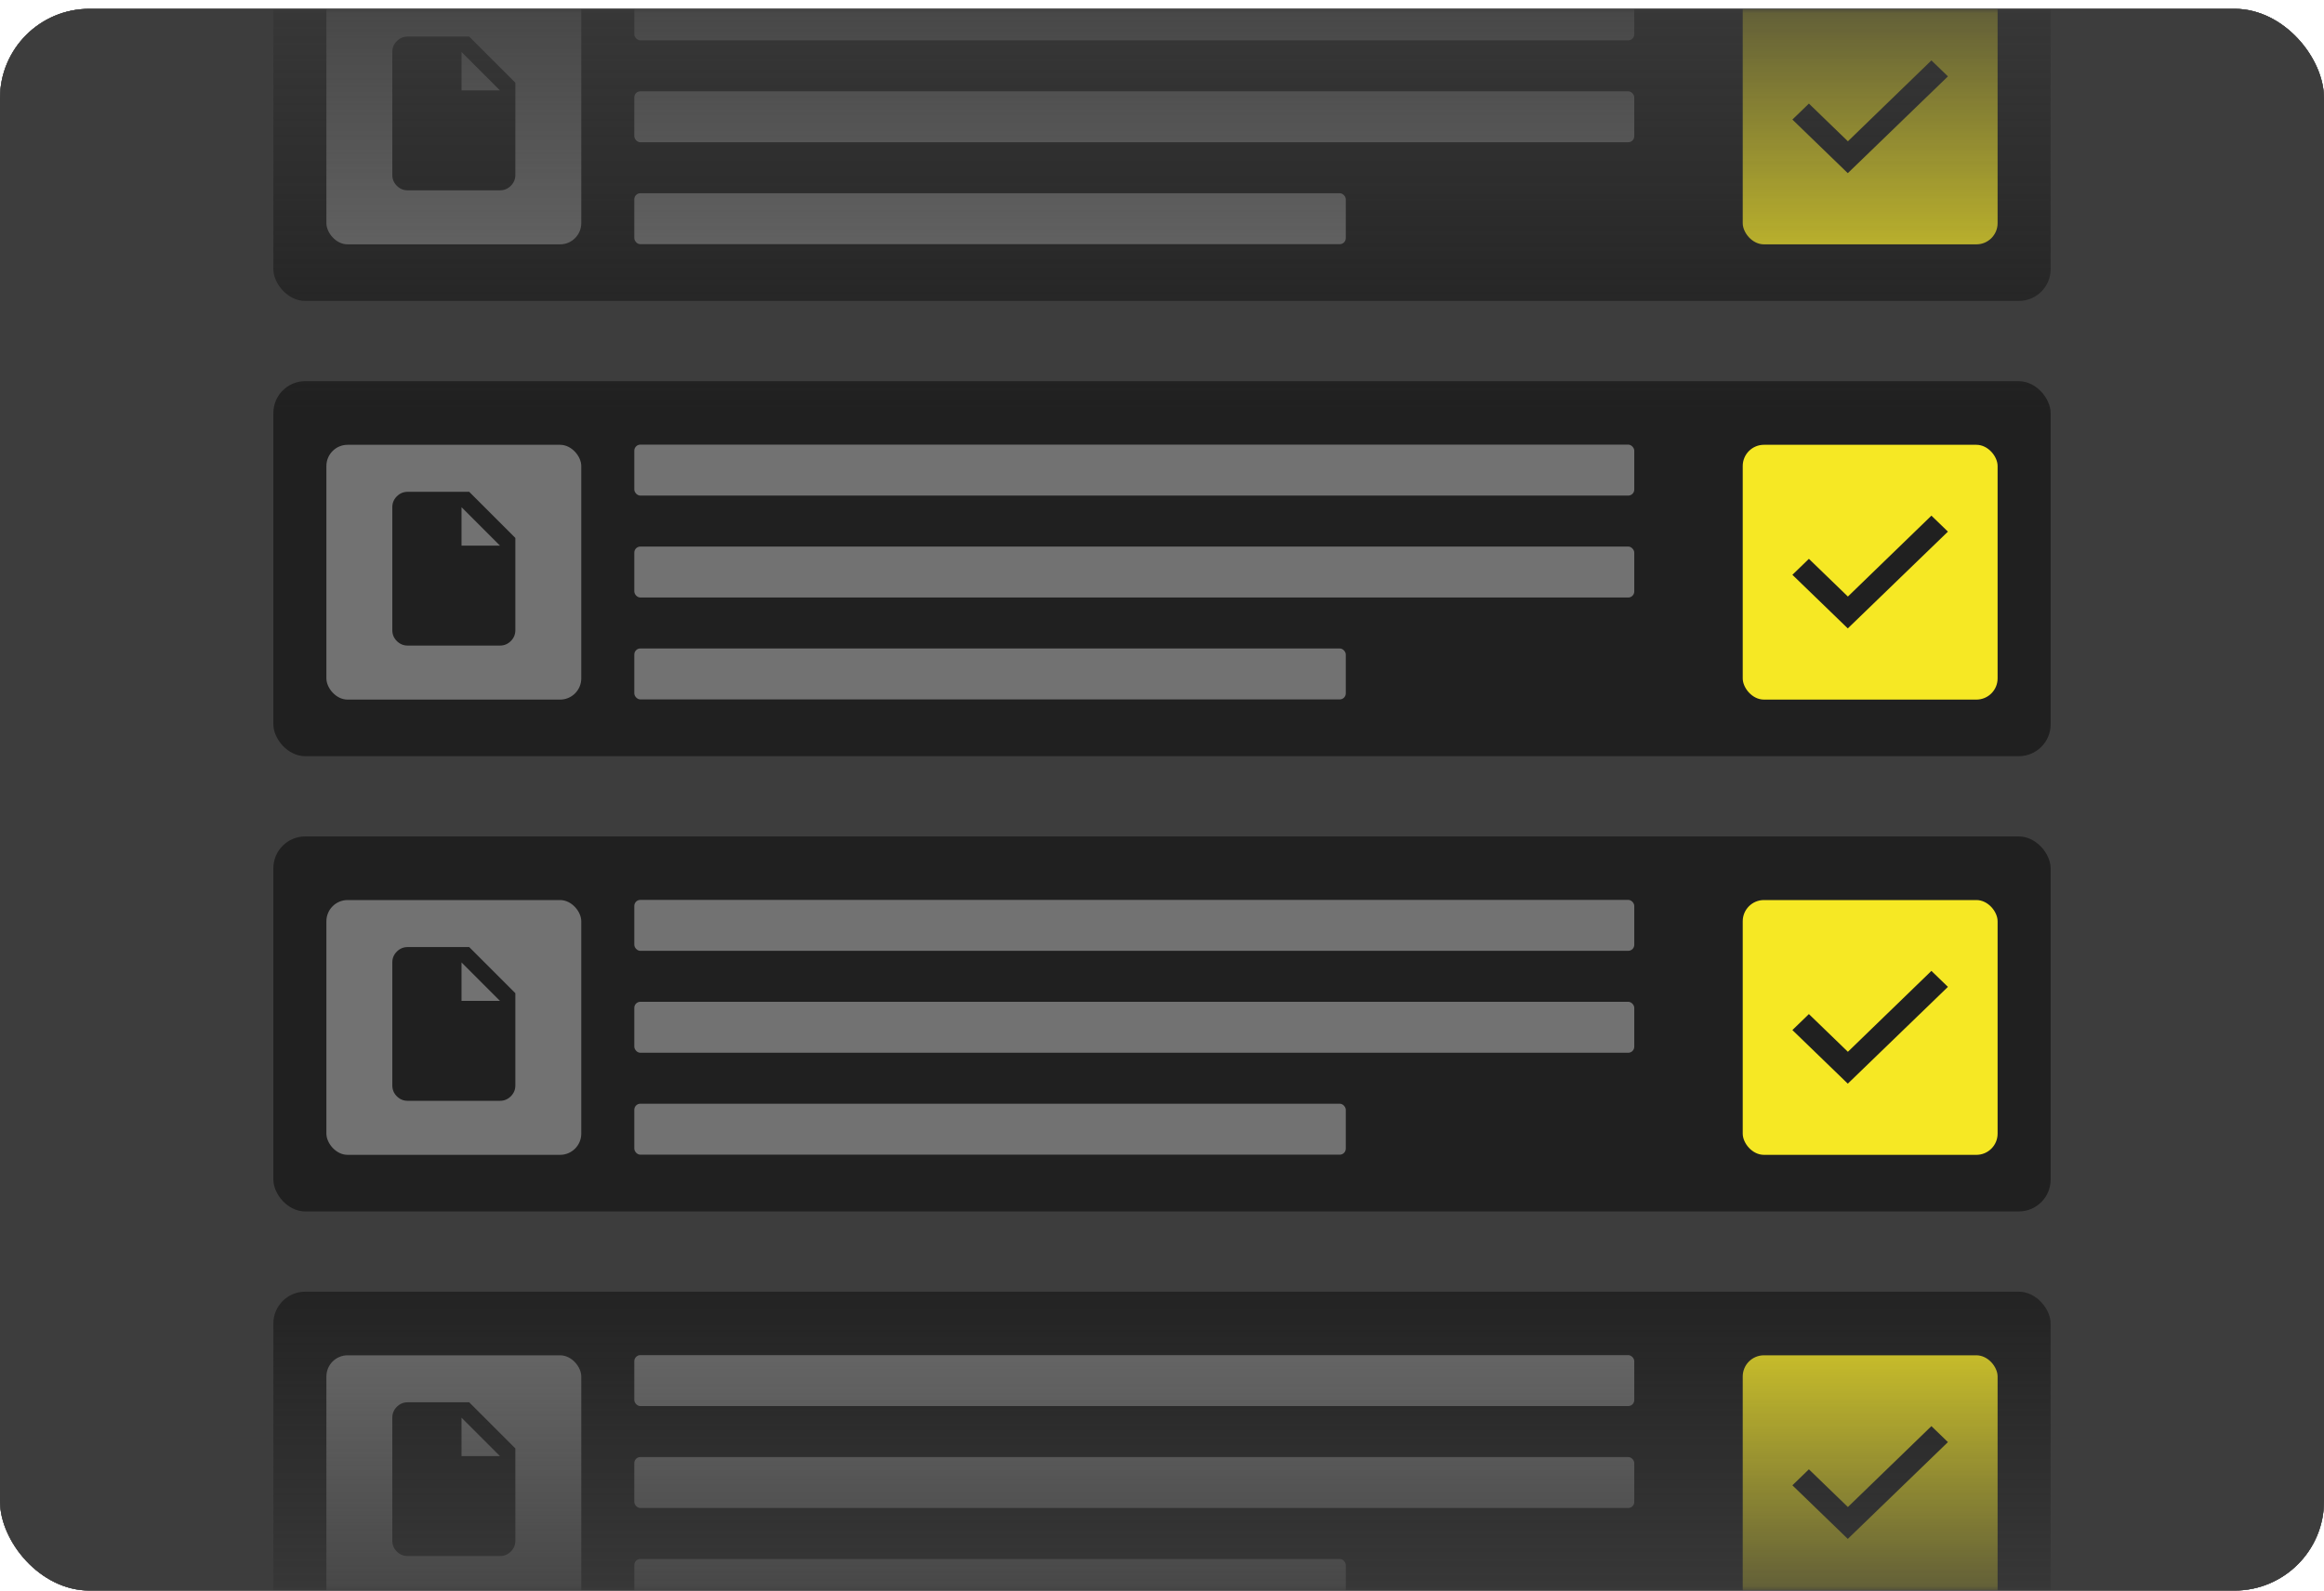 <svg width="260" height="178" viewBox="0 0 260 178" fill="none" xmlns="http://www.w3.org/2000/svg">
<rect y="0.988" width="260" height="177.008" rx="10" fill="#6E6E6E"/>
<rect y="0.988" width="260" height="177.008" rx="10" fill="#3D3D3D"/>
<g clip-path="url(#clip0_1141_19777)">
<rect y="0.988" width="260" height="177.008" rx="10" fill="#6E6E6E"/>
<rect y="0.988" width="260" height="177.008" rx="10" fill="#3D3D3D"/>
<mask id="mask0_1141_19777" style="mask-type:alpha" maskUnits="userSpaceOnUse" x="0" y="0" width="260" height="178">
<rect y="0.988" width="260" height="177.008" rx="10" fill="url(#paint0_linear_1141_19777)"/>
</mask>
<g mask="url(#mask0_1141_19777)">
<rect x="30.583" y="42.659" width="198.834" height="41.964" rx="3.559" fill="#202020"/>
<rect x="36.516" y="49.778" width="28.514" height="28.514" rx="2.373" fill="#727272"/>
<path d="M45.611 72.245C45.138 72.245 44.733 72.076 44.396 71.739C44.059 71.402 43.891 70.997 43.891 70.524V56.76C43.891 56.286 44.059 55.881 44.396 55.544C44.733 55.208 45.138 55.039 45.611 55.039H52.493L57.655 60.201V70.524C57.655 70.997 57.487 71.402 57.15 71.739C56.813 72.076 56.408 72.245 55.934 72.245H45.611ZM51.633 61.061H55.934L51.633 56.76V61.061Z" fill="#202020"/>
<rect x="194.97" y="49.778" width="28.514" height="28.514" rx="2.373" fill="#F6E824"/>
<path d="M216.174 57.986L217.631 59.396L217.732 59.494L217.631 59.591L206.819 70.045L206.725 70.137L206.63 70.045L200.822 64.424L200.721 64.327L200.822 64.229L202.28 62.819L202.373 62.727L202.468 62.819L206.735 66.948L215.986 57.986L216.079 57.895L216.174 57.986Z" fill="#202020" stroke="#202020" stroke-width="0.271"/>
<rect x="70.963" y="49.758" width="111.873" height="5.703" rx="0.678" fill="#727272"/>
<rect x="70.963" y="61.164" width="111.873" height="5.703" rx="0.678" fill="#727272"/>
<rect x="70.963" y="72.569" width="79.599" height="5.703" rx="0.678" fill="#727272"/>
<rect x="30.583" y="-8.287" width="198.834" height="41.964" rx="3.559" fill="#202020"/>
<rect x="36.516" y="-1.169" width="28.514" height="28.514" rx="2.373" fill="#727272"/>
<path d="M45.611 21.298C45.138 21.298 44.733 21.129 44.396 20.792C44.059 20.455 43.891 20.05 43.891 19.577V5.813C43.891 5.34 44.059 4.935 44.396 4.598C44.733 4.261 45.138 4.092 45.611 4.092H52.493L57.655 9.254V19.577C57.655 20.05 57.487 20.455 57.15 20.792C56.813 21.129 56.408 21.298 55.934 21.298H45.611ZM51.633 10.114H55.934L51.633 5.813V10.114Z" fill="#202020"/>
<rect x="194.97" y="-1.169" width="28.514" height="28.514" rx="2.373" fill="#F6E824"/>
<path d="M216.174 7.039L217.631 8.449L217.732 8.547L217.631 8.645L206.819 19.099L206.725 19.19L206.63 19.099L200.822 13.477L200.721 13.38L200.822 13.282L202.28 11.872L202.373 11.78L202.468 11.872L206.735 16.001L215.986 7.039L216.079 6.948L216.174 7.039Z" fill="#202020" stroke="#202020" stroke-width="0.271"/>
<rect x="70.963" y="-1.188" width="111.873" height="5.703" rx="0.678" fill="#727272"/>
<rect x="70.963" y="10.217" width="111.873" height="5.703" rx="0.678" fill="#727272"/>
<rect x="70.963" y="21.623" width="79.599" height="5.703" rx="0.678" fill="#727272"/>
<rect x="30.583" y="93.606" width="198.834" height="41.964" rx="3.559" fill="#202020"/>
<rect x="36.516" y="100.724" width="28.514" height="28.514" rx="2.373" fill="#727272"/>
<path d="M45.611 123.191C45.138 123.191 44.733 123.022 44.396 122.685C44.059 122.349 43.891 121.943 43.891 121.47V107.706C43.891 107.233 44.059 106.828 44.396 106.491C44.733 106.154 45.138 105.985 45.611 105.985H52.493L57.655 111.147V121.47C57.655 121.943 57.487 122.349 57.15 122.685C56.813 123.022 56.408 123.191 55.934 123.191H45.611ZM51.633 112.007H55.934L51.633 107.706V112.007Z" fill="#202020"/>
<rect x="194.97" y="100.724" width="28.514" height="28.514" rx="2.373" fill="#F6E824"/>
<path d="M216.174 108.932L217.631 110.342L217.732 110.44L217.631 110.538L206.819 120.992L206.725 121.083L206.63 120.992L200.822 115.371L200.721 115.273L200.822 115.175L202.28 113.765L202.373 113.673L202.468 113.765L206.735 117.894L215.986 108.932L216.079 108.841L216.174 108.932Z" fill="#202020" stroke="#202020" stroke-width="0.271"/>
<rect x="70.963" y="100.705" width="111.873" height="5.703" rx="0.678" fill="#727272"/>
<rect x="70.963" y="112.11" width="111.873" height="5.703" rx="0.678" fill="#727272"/>
<rect x="70.963" y="123.516" width="79.599" height="5.703" rx="0.678" fill="#727272"/>
<rect x="30.583" y="144.552" width="198.834" height="41.964" rx="3.559" fill="#202020"/>
<rect x="36.516" y="151.671" width="28.514" height="28.514" rx="2.373" fill="#727272"/>
<path d="M45.611 174.137C45.138 174.137 44.733 173.969 44.396 173.632C44.059 173.295 43.891 172.89 43.891 172.417V158.652C43.891 158.179 44.059 157.774 44.396 157.437C44.733 157.1 45.138 156.932 45.611 156.932H52.493L57.655 162.093V172.417C57.655 172.89 57.487 173.295 57.15 173.632C56.813 173.969 56.408 174.137 55.934 174.137H45.611ZM51.633 162.954H55.934L51.633 158.652V162.954Z" fill="#202020"/>
<rect x="194.97" y="151.671" width="28.514" height="28.514" rx="2.373" fill="#F6E824"/>
<path d="M216.174 159.878L217.631 161.289L217.732 161.386L217.631 161.484L206.819 171.938L206.725 172.03L206.63 171.938L200.822 166.317L200.721 166.219L200.822 166.122L202.28 164.711L202.373 164.62L202.468 164.711L206.735 168.84L215.986 159.878L216.079 159.788L216.174 159.878Z" fill="#202020" stroke="#202020" stroke-width="0.271"/>
<rect x="70.963" y="151.651" width="111.873" height="5.703" rx="0.678" fill="#727272"/>
<rect x="70.963" y="163.057" width="111.873" height="5.703" rx="0.678" fill="#727272"/>
<rect x="70.963" y="174.462" width="79.599" height="5.703" rx="0.678" fill="#727272"/>
</g>
</g>
<defs>
<linearGradient id="paint0_linear_1141_19777" x1="130" y1="0.988" x2="130" y2="177.996" gradientUnits="userSpaceOnUse">
<stop stop-color="#3D3D3D" stop-opacity="0.2"/>
<stop offset="0.254" stop-color="#3D3D3D"/>
<stop offset="0.78" stop-color="#3D3D3D"/>
<stop offset="1" stop-color="#3D3D3D" stop-opacity="0.2"/>
</linearGradient>
<clipPath id="clip0_1141_19777">
<rect width="260" height="177.008" fill="white" transform="translate(0 0.988)"/>
</clipPath>
</defs>
</svg>
